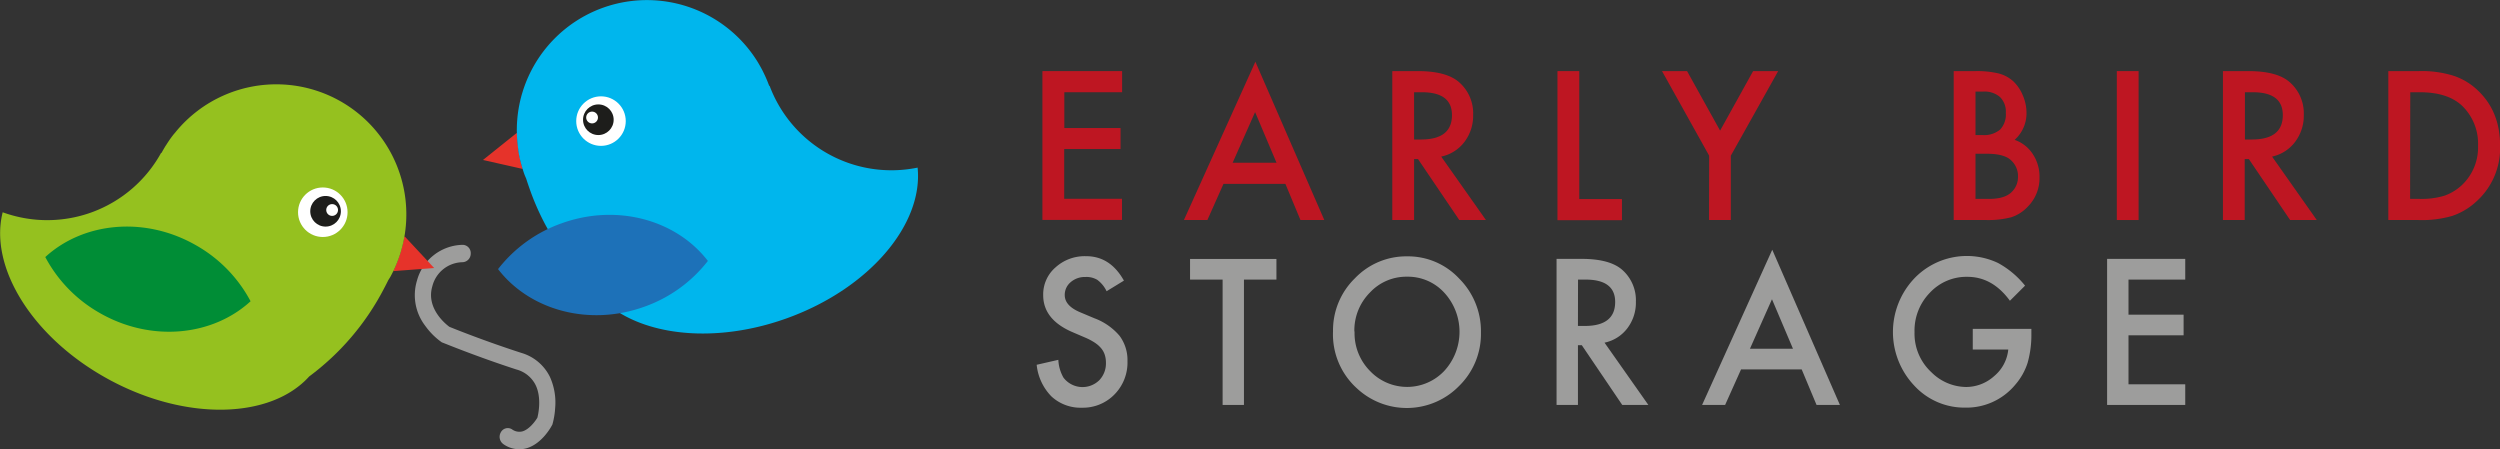 <?xml version="1.0" encoding="UTF-8"?> <svg xmlns="http://www.w3.org/2000/svg" id="Layer_1" data-name="Layer 1" viewBox="0 0 605.71 108.83"><rect x="0" y="0" width="605.71" height="108.83" fill="#333333" stroke="none"/><defs><style>.cls-1{fill:#9d9d9c;}.cls-2{fill:#e6332a;}.cls-3{fill:#00b6ed;}.cls-4{fill:#1d71b8;}.cls-5{fill:#fff;}.cls-6{fill:#1d1d1b;}.cls-7{fill:#95c11f;}.cls-8{fill:#008d36;}.cls-9{fill:#be1622;}</style></defs><path class="cls-1" d="M270.53,296.83a15.1,15.1,0,0,0-1.26-7.62,11.18,11.18,0,0,0-6.93-5.82c-8.85-2.86-16.16-5.8-17.44-6.32-.93-.69-5.74-4.56-4.1-9.9a7.68,7.68,0,0,1,7.28-5.75,2.07,2.07,0,0,0,2-2.06,2,2,0,0,0-1.88-2.15,11.69,11.69,0,0,0-11.15,8.69,12.17,12.17,0,0,0,2,10.92,16.91,16.91,0,0,0,3.88,3.91l.16.11.18.07c.08,0,8.07,3.32,17.91,6.51a7.28,7.28,0,0,1,4.61,3.74c1.51,3.09.68,7,.44,7.92-.54.92-2,2.87-3.64,3.33a3,3,0,0,1-2.51-.5,1.9,1.9,0,0,0-2.7.71,2.18,2.18,0,0,0,.63,2.89,6.64,6.64,0,0,0,5.55,1c3.71-1.05,5.94-5.08,6.18-5.54l.11-.19.06-.2A18.48,18.48,0,0,0,270.53,296.83Z" transform="translate(-136.03 -197.89)"></path><path class="cls-2" d="M262.54,238.33c-.05-.17-.09-.34-.14-.51-.13-.45-.24-.9-.35-1.35,0-.17-.07-.34-.11-.51-.11-.51-.21-1-.29-1.54,0-.09,0-.18,0-.27a30.81,30.81,0,0,1-.34-3.93l-.14-.07-8.12,6.5,9.7,2.19C262.65,238.67,262.59,238.5,262.54,238.33Z" transform="translate(-136.03 -197.89)"></path><path class="cls-3" d="M322.49,218.68h-.1c-.22-.6-.45-1.18-.7-1.75l-.21-.48c-.2-.43-.4-.85-.61-1.27-.07-.15-.15-.3-.23-.46-.25-.46-.5-.92-.77-1.37l-.13-.23a31.52,31.52,0,0,0-58.14,21c0,.09,0,.18,0,.27.08.51.18,1,.29,1.54,0,.17.07.34.11.51.11.45.22.9.35,1.35.05.17.09.34.14.51.18.6.37,1.2.58,1.8.14.38.31.74.46,1.11.26.82.54,1.64.83,2.46a62,62,0,0,0,14.78,23.44c7.64,11.46,27.66,15.08,47.62,7.86s33-22.78,31.59-36.47A31.52,31.52,0,0,1,322.49,218.68Z" transform="translate(-136.03 -197.89)"></path><path class="cls-4" d="M256.7,263.09c7.62,9.91,22,14,35.54,9.08a33.81,33.81,0,0,0,15.3-11.06c-7.62-9.91-22-14-35.54-9.08A33.7,33.7,0,0,0,256.7,263.09Z" transform="translate(-136.03 -197.89)"></path><circle class="cls-5" cx="145.61" cy="29.34" r="6"></circle><circle class="cls-6" cx="144.97" cy="29.01" r="3.71"></circle><circle class="cls-5" cx="143.45" cy="28.47" r="1.43"></circle><path class="cls-2" d="M231.53,263.07c.08-.16.15-.33.22-.49.19-.42.37-.85.53-1.28.07-.17.13-.33.19-.49.18-.49.35-1,.51-1.49a2.41,2.41,0,0,0,.08-.25,30.76,30.76,0,0,0,.92-3.85l.15,0,7.09,7.61-9.92.75C231.37,263.38,231.46,263.23,231.53,263.07Z" transform="translate(-136.03 -197.89)"></path><path class="cls-7" d="M175.06,234.94l.1,0h0c.3-.56.62-1.1.94-1.63l.29-.44c.25-.4.51-.78.77-1.17l.3-.42c.31-.42.63-.84,1-1.25.06-.06.11-.14.16-.2a31.51,31.51,0,0,1,54.48,29.22,2.41,2.41,0,0,1-.08.25c-.16.5-.33,1-.51,1.49-.06.16-.12.32-.19.49-.16.43-.34.86-.53,1.28-.07.16-.14.33-.22.49-.26.57-.54,1.13-.84,1.69-.19.36-.41.69-.61,1-.38.77-.77,1.54-1.18,2.3a62,62,0,0,1-18,21.06c-9.22,10.23-29.56,10.92-48.26.88s-29.37-27.32-26-40.66A31.5,31.5,0,0,0,175.06,234.94Z" transform="translate(-136.03 -197.89)"></path><path class="cls-8" d="M196.74,270.88c-9.22,8.45-24.08,10-36.58,2.82A33.75,33.75,0,0,1,147,260.17c9.22-8.45,24.08-10,36.58-2.82A33.75,33.75,0,0,1,196.74,270.88Z" transform="translate(-136.03 -197.89)"></path><circle class="cls-5" cx="78.21" cy="51.42" r="6"></circle><circle class="cls-6" cx="78.88" cy="51.19" r="3.71"></circle><circle class="cls-5" cx="80.47" cy="50.88" r="1.43"></circle><path class="cls-9" d="M407.9,220.24h-14v8.67h13.62V234H393.87v12.05h14v5.12H388.59V215.12H407.9Z" transform="translate(-136.03 -197.89)"></path><path class="cls-9" d="M447.46,242.44h-15l-3.9,8.76h-5.69l17.32-38.35,16.7,38.35h-5.78Zm-2.15-5.12-5.19-12.27-5.44,12.27Z" transform="translate(-136.03 -197.89)"></path><path class="cls-9" d="M485.21,235.83l10.84,15.37h-6.46l-10-14.77h-.95V251.2h-5.28V215.12h6.19q6.93,0,10,2.69a10,10,0,0,1,3.4,7.9,10.47,10.47,0,0,1-2.13,6.59A9.49,9.49,0,0,1,485.21,235.83Zm-6.57-4.14h1.68q7.5,0,7.5-5.91,0-5.55-7.3-5.54h-1.88Z" transform="translate(-136.03 -197.89)"></path><path class="cls-9" d="M518.66,215.12v31H529v5.12H513.38V215.12Z" transform="translate(-136.03 -197.89)"></path><path class="cls-9" d="M550.13,235.61l-11.42-20.49h6.07l8,14.42,8-14.42h6.07l-11.47,20.49V251.2h-5.28Z" transform="translate(-136.03 -197.89)"></path><path class="cls-9" d="M609.38,251.2V215.12h5.26a22.57,22.57,0,0,1,5.6.56,8.47,8.47,0,0,1,3.56,1.89,9.83,9.83,0,0,1,2.33,3.44,10.69,10.69,0,0,1,.89,4.21,8.63,8.63,0,0,1-2.88,6.56,8.54,8.54,0,0,1,4.4,3.44,9.87,9.87,0,0,1,1.63,5.65,9.76,9.76,0,0,1-2.9,7.15,9.44,9.44,0,0,1-3.92,2.5,21.86,21.86,0,0,1-6,.68Zm5.28-20.59h1.66a6,6,0,0,0,4.32-1.34,5.32,5.32,0,0,0,1.37-4,5,5,0,0,0-1.41-3.87,5.72,5.72,0,0,0-4.08-1.32h-1.86Zm0,15.47h3.27q3.59,0,5.26-1.45a5.05,5.05,0,0,0,1.77-4,5.16,5.16,0,0,0-1.7-3.92q-1.66-1.58-5.92-1.57h-2.68Z" transform="translate(-136.03 -197.89)"></path><path class="cls-9" d="M654.18,215.12V251.2H648.9V215.12Z" transform="translate(-136.03 -197.89)"></path><path class="cls-9" d="M686.52,235.83l10.83,15.37h-6.46l-10-14.77h-1V251.2h-5.28V215.12h6.19c4.63,0,8,.9,10,2.69a10,10,0,0,1,3.4,7.9,10.47,10.47,0,0,1-2.13,6.59A9.5,9.5,0,0,1,686.52,235.83Zm-6.58-4.14h1.68q7.5,0,7.5-5.91,0-5.55-7.29-5.54h-1.89Z" transform="translate(-136.03 -197.89)"></path><path class="cls-9" d="M714.68,251.2V215.12H722a25.86,25.86,0,0,1,8.34,1.08,15.5,15.5,0,0,1,6,3.57q5.42,5.1,5.42,13.39a17.36,17.36,0,0,1-5.65,13.46,16.32,16.32,0,0,1-5.94,3.58,26.21,26.21,0,0,1-8.22,1Zm5.28-5.12h2.38a19.11,19.11,0,0,0,5.92-.77,11.92,11.92,0,0,0,4.26-2.59,12.53,12.53,0,0,0,3.9-9.56,12.74,12.74,0,0,0-3.85-9.63c-2.32-2.19-5.72-3.29-10.23-3.29H720Z" transform="translate(-136.03 -197.89)"></path><path class="cls-1" d="M408.34,265.88l-4.2,2.57a7.32,7.32,0,0,0-2.24-2.75A5.12,5.12,0,0,0,399,265a5.22,5.22,0,0,0-3.57,1.26,4,4,0,0,0-1.43,3.12q0,2.6,3.74,4.17l3.42,1.44a14.68,14.68,0,0,1,6.11,4.25,9.8,9.8,0,0,1,1.93,6.16,11,11,0,0,1-3.15,8.06,10.66,10.66,0,0,1-7.89,3.21,10.36,10.36,0,0,1-7.38-2.73,12.77,12.77,0,0,1-3.58-7.67l5.25-1.2a9.46,9.46,0,0,0,1.24,4.31,5.8,5.8,0,0,0,8.69.62,5.87,5.87,0,0,0,1.6-4.24,6,6,0,0,0-.28-1.89,4.78,4.78,0,0,0-.86-1.58,7,7,0,0,0-1.52-1.35,14.81,14.81,0,0,0-2.23-1.2l-3.31-1.42q-7.05-3.07-7-9a8.63,8.63,0,0,1,3-6.66,10.51,10.51,0,0,1,7.36-2.7Q405,259.93,408.34,265.88Z" transform="translate(-136.03 -197.89)"></path><path class="cls-1" d="M437.42,265.63V296h-5.17V265.63h-7.89v-5h20.93v5Z" transform="translate(-136.03 -197.89)"></path><path class="cls-1" d="M459,278.14a17.58,17.58,0,0,1,5.31-12.83A17.18,17.18,0,0,1,477,260a16.92,16.92,0,0,1,12.58,5.4,18,18,0,0,1,5.26,13,17.65,17.65,0,0,1-5.29,13,17.72,17.72,0,0,1-24.75.59A17.6,17.6,0,0,1,459,278.14Zm5.22.07a13,13,0,0,0,3.82,9.64,12.39,12.39,0,0,0,17.89-.07,14,14,0,0,0,0-19,11.94,11.94,0,0,0-9-3.85,12.06,12.06,0,0,0-9,3.85A13,13,0,0,0,464.17,278.21Z" transform="translate(-136.03 -197.89)"></path><path class="cls-1" d="M524.78,280.91,535.4,296h-6.33l-9.8-14.48h-.93V296h-5.18V260.61h6.06q6.81,0,9.83,2.64a9.8,9.8,0,0,1,3.33,7.74,10.25,10.25,0,0,1-2.09,6.46A9.26,9.26,0,0,1,524.78,280.91Zm-6.44-4.05H520q7.35,0,7.36-5.8,0-5.43-7.16-5.43h-1.84Z" transform="translate(-136.03 -197.89)"></path><path class="cls-1" d="M572.55,287.39H557.86L554,296h-5.58l17-37.6L581.81,296h-5.66Zm-2.11-5-5.09-12-5.34,12Z" transform="translate(-136.03 -197.89)"></path><path class="cls-1" d="M614,277.57H628.2v1.16a24.78,24.78,0,0,1-.91,7.06,15.09,15.09,0,0,1-3,5.32,15.35,15.35,0,0,1-12.15,5.54,16.49,16.49,0,0,1-12.34-5.36,18.89,18.89,0,0,1,.09-26,17.64,17.64,0,0,1,20.22-3.69,21.68,21.68,0,0,1,6.56,5.5L623,270.76q-4.22-5.79-10.29-5.8a12.11,12.11,0,0,0-9.13,3.88,13.13,13.13,0,0,0-3.69,9.53A12.71,12.71,0,0,0,604,288.1a12.06,12.06,0,0,0,8.33,3.55,10.17,10.17,0,0,0,6.87-2.65,9.57,9.57,0,0,0,3.4-6.42H614Z" transform="translate(-136.03 -197.89)"></path><path class="cls-1" d="M665.48,265.63H651.73v8.5h13.35v5H651.73V291h13.75v5H646.55V260.61h18.93Z" transform="translate(-136.03 -197.89)"></path></svg> 
